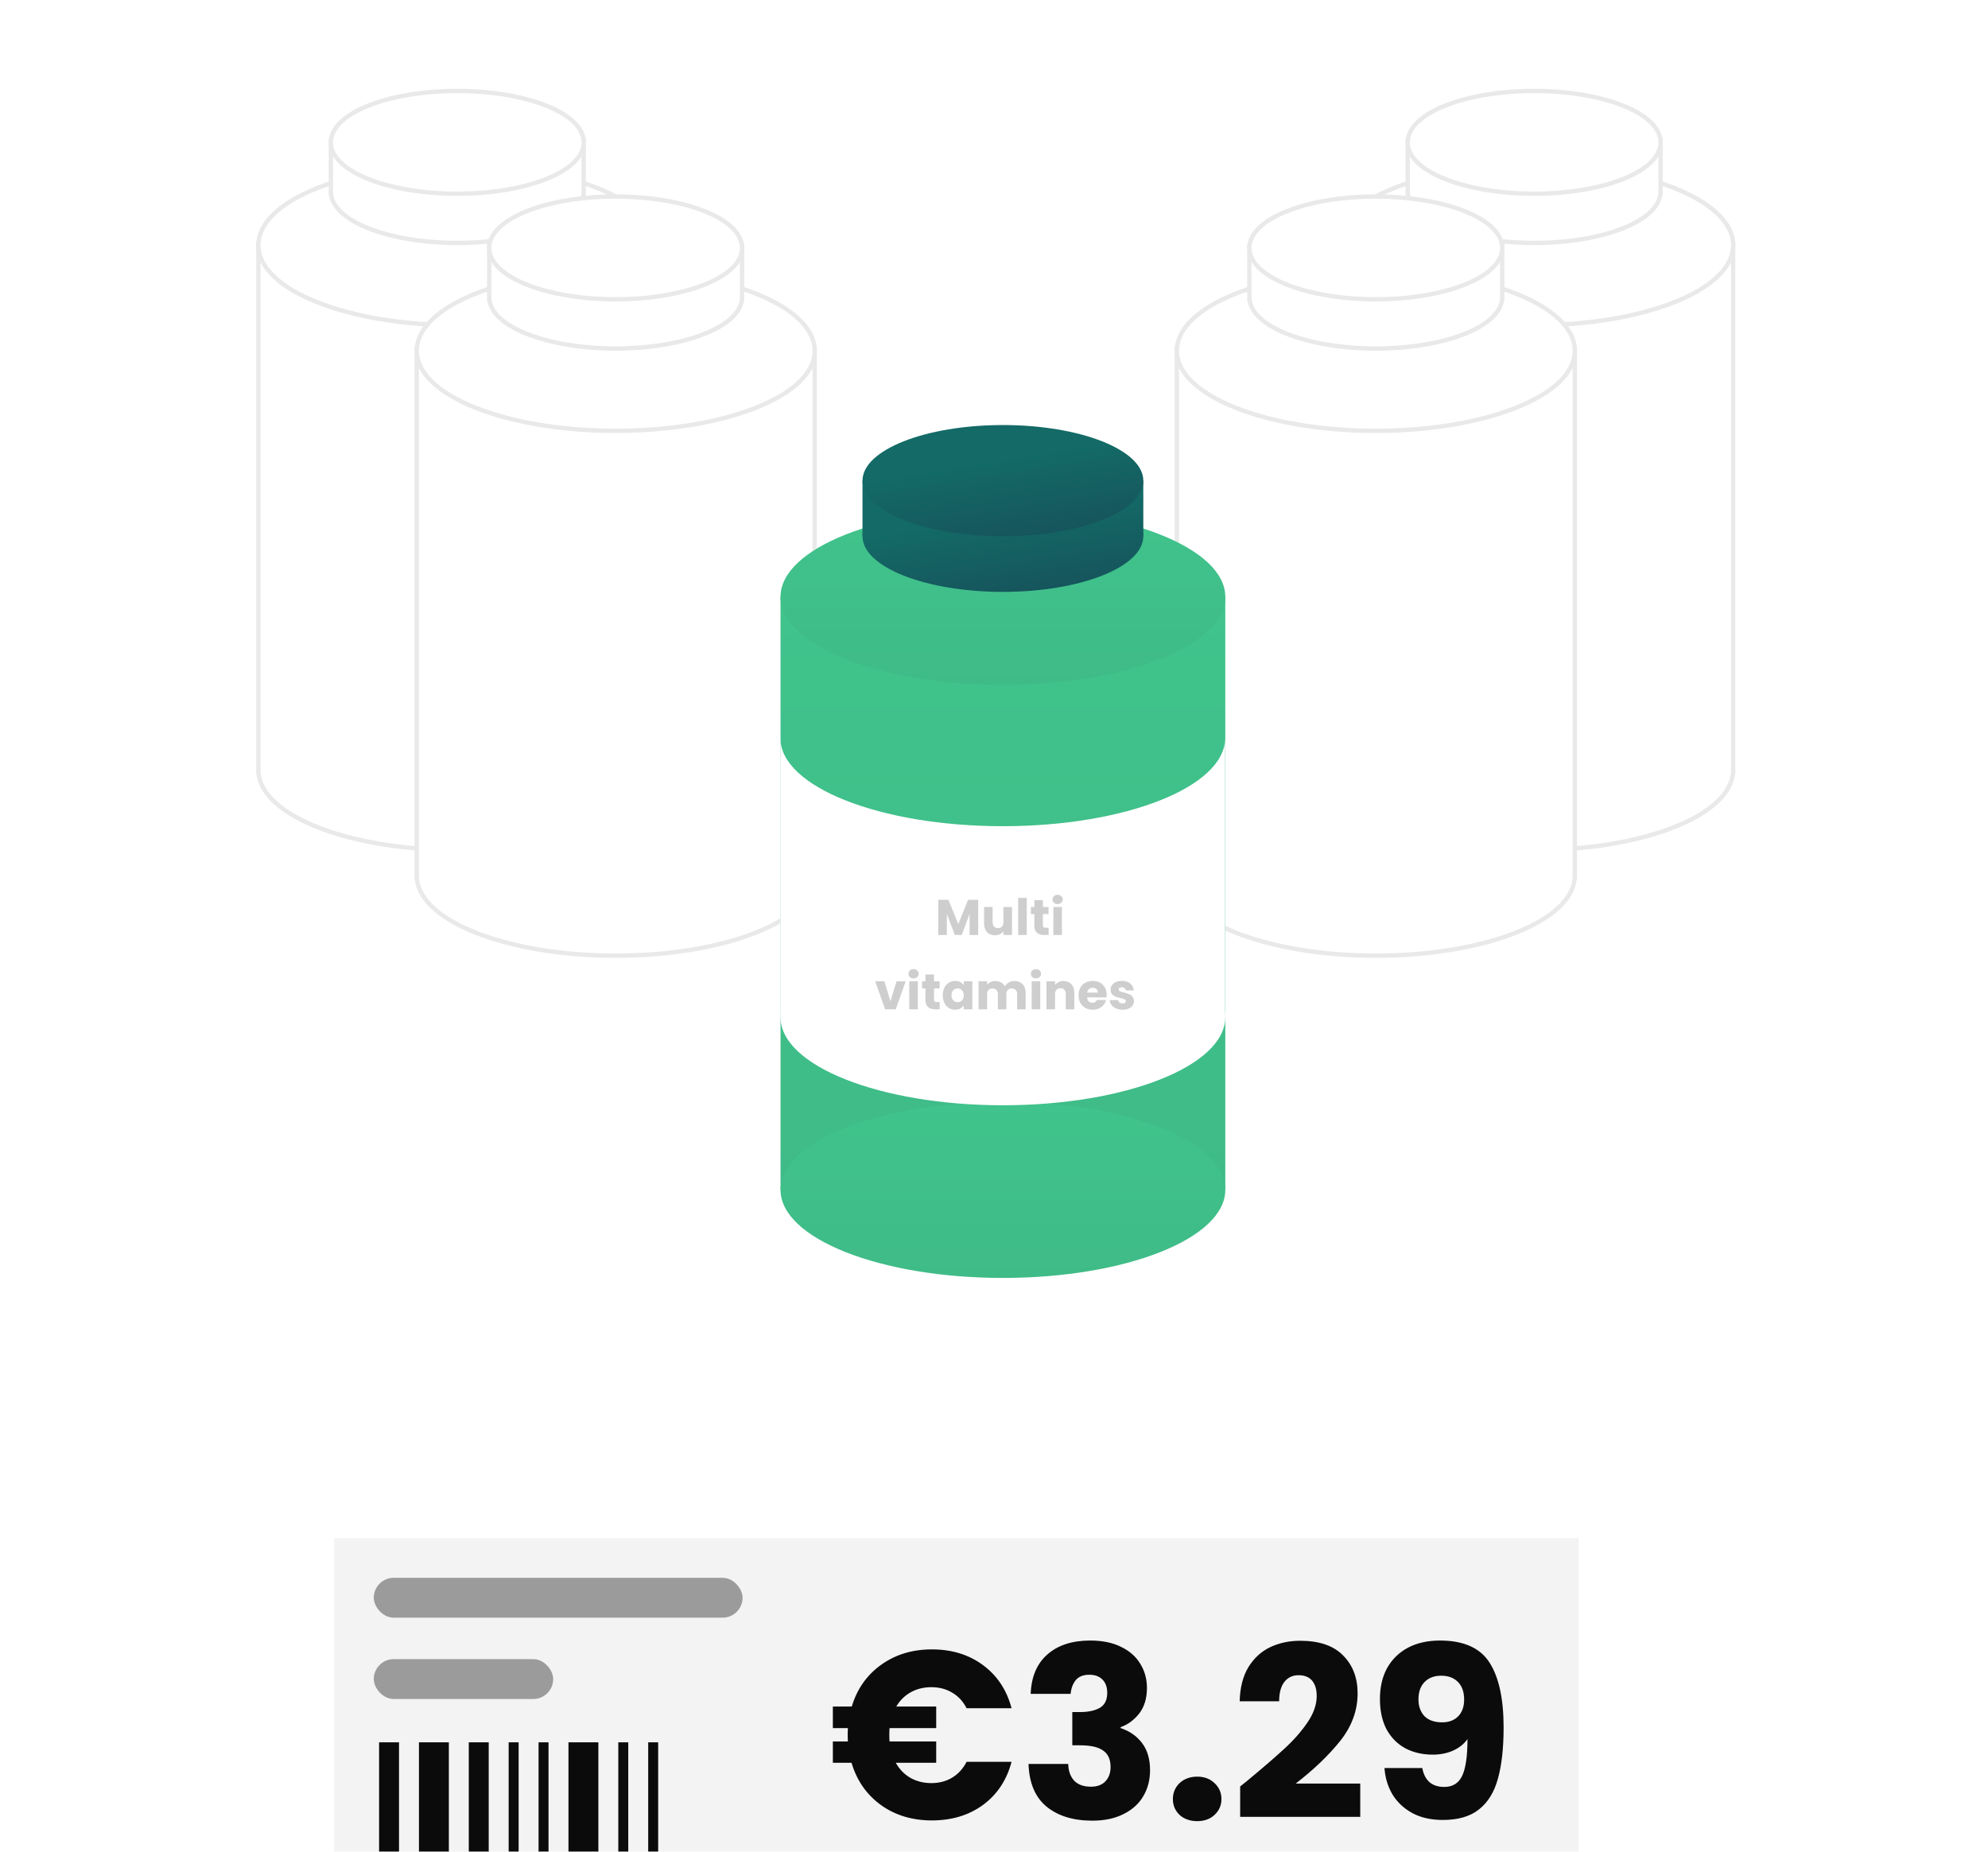 <svg width="321" height="299" viewBox="0 0 321 299" fill="none" xmlns="http://www.w3.org/2000/svg">
<rect width="321" height="266" rx="4" fill="white"/>
<path d="M279.854 39.234V124.678H279.842C279.731 126.413 278.794 128.035 277.245 129.485C275.594 131.031 273.224 132.408 270.324 133.557C264.523 135.854 256.533 137.268 247.725 137.268C238.916 137.268 230.925 135.854 225.124 133.557C222.225 132.408 219.855 131.031 218.204 129.485C216.655 128.035 215.717 126.413 215.606 124.678H215.596V39.234H279.854Z" fill="white" stroke="#E9E9E9" stroke-width="0.699"/>
<path d="M247.725 26.648C256.533 26.648 264.523 28.061 270.324 30.358C273.224 31.507 275.594 32.884 277.245 34.43C278.897 35.976 279.853 37.718 279.854 39.584C279.854 41.45 278.897 43.192 277.245 44.738C275.594 46.284 273.224 47.661 270.324 48.81C264.523 51.107 256.533 52.52 247.725 52.52C238.916 52.52 230.925 51.107 225.124 48.81C222.225 47.661 219.855 46.284 218.204 44.738C216.552 43.192 215.596 41.45 215.596 39.584C215.596 37.718 216.553 35.976 218.204 34.43C219.855 32.884 222.225 31.507 225.124 30.358C230.925 28.061 238.916 26.648 247.725 26.648Z" fill="white" stroke="#E9E9E9" stroke-width="0.699"/>
<path d="M268.127 22.634V31.28H268.108C268.001 32.372 267.397 33.383 266.439 34.279C265.381 35.27 263.869 36.146 262.029 36.875C258.348 38.333 253.286 39.227 247.713 39.227C242.14 39.227 237.078 38.333 233.396 36.875C231.557 36.146 230.045 35.27 228.986 34.279C228.029 33.383 227.425 32.372 227.317 31.28H227.299V22.634H268.127Z" fill="white" stroke="#E9E9E9" stroke-width="0.699"/>
<path d="M247.713 14.685C253.286 14.685 258.348 15.58 262.029 17.038C263.869 17.767 265.381 18.643 266.439 19.634C267.498 20.625 268.127 21.757 268.127 22.982C268.127 24.208 267.498 25.34 266.439 26.331C265.381 27.322 263.869 28.198 262.029 28.927C258.348 30.385 253.286 31.279 247.713 31.279C242.14 31.279 237.078 30.385 233.396 28.927C231.557 28.198 230.045 27.322 228.986 26.331C227.928 25.34 227.299 24.208 227.299 22.982C227.299 21.757 227.927 20.625 228.986 19.634C230.045 18.643 231.557 17.767 233.396 17.038C237.078 15.58 242.14 14.685 247.713 14.685Z" fill="white" stroke="#E9E9E9" stroke-width="0.699"/>
<path d="M254.283 56.281V141.725H254.271C254.161 143.46 253.224 145.082 251.675 146.532C250.024 148.078 247.654 149.455 244.754 150.604C238.953 152.901 230.962 154.314 222.154 154.314C213.346 154.314 205.355 152.901 199.554 150.604C196.654 149.455 194.285 148.078 192.634 146.532C191.085 145.082 190.147 143.46 190.036 141.725H190.025V56.281H254.283Z" fill="white" stroke="#E9E9E9" stroke-width="0.699"/>
<path d="M222.154 43.694C230.962 43.694 238.953 45.108 244.754 47.405C247.654 48.554 250.024 49.931 251.675 51.477C253.326 53.023 254.283 54.765 254.283 56.631C254.283 58.497 253.326 60.239 251.675 61.785C250.024 63.331 247.654 64.708 244.754 65.856C238.953 68.154 230.962 69.567 222.154 69.567C213.346 69.567 205.355 68.154 199.554 65.856C196.654 64.708 194.285 63.331 192.634 61.785C190.982 60.239 190.025 58.497 190.025 56.631C190.025 54.765 190.982 53.023 192.634 51.477C194.285 49.931 196.654 48.554 199.554 47.405C205.355 45.108 213.346 43.694 222.154 43.694Z" fill="white" stroke="#E9E9E9" stroke-width="0.699"/>
<path d="M242.564 39.681V48.327H242.546C242.439 49.419 241.834 50.43 240.877 51.326C239.819 52.317 238.306 53.193 236.467 53.922C232.785 55.38 227.724 56.274 222.15 56.274C216.577 56.274 211.515 55.38 207.834 53.922C205.994 53.193 204.482 52.317 203.424 51.326C202.467 50.43 201.862 49.419 201.755 48.327H201.736V39.681H242.564Z" fill="white" stroke="#E9E9E9" stroke-width="0.699"/>
<path d="M222.15 31.732C227.724 31.732 232.785 32.627 236.467 34.085C238.306 34.814 239.819 35.69 240.877 36.681C241.936 37.672 242.564 38.804 242.564 40.029C242.564 41.255 241.936 42.386 240.877 43.378C239.819 44.369 238.306 45.245 236.467 45.974C232.785 47.432 227.724 48.326 222.15 48.326C216.577 48.326 211.515 47.432 207.834 45.974C205.994 45.245 204.482 44.369 203.424 43.378C202.365 42.386 201.736 41.255 201.736 40.029C201.736 38.804 202.365 37.672 203.424 36.681C204.482 35.69 205.994 34.814 207.834 34.085C211.515 32.627 216.577 31.732 222.15 31.732Z" fill="white" stroke="#E9E9E9" stroke-width="0.699"/>
<path d="M105.979 39.234V124.678H105.967C105.856 126.413 104.919 128.035 103.37 129.485C101.719 131.031 99.349 132.408 96.449 133.557C90.648 135.854 82.658 137.268 73.85 137.268C65.041 137.268 57.05 135.854 51.249 133.557C48.35 132.408 45.98 131.031 44.329 129.485C42.78 128.035 41.842 126.413 41.731 124.678H41.721V39.234H105.979Z" fill="white" stroke="#E9E9E9" stroke-width="0.699"/>
<path d="M73.85 26.648C82.658 26.648 90.648 28.061 96.449 30.358C99.349 31.507 101.719 32.884 103.37 34.43C105.022 35.976 105.978 37.718 105.979 39.584C105.979 41.45 105.022 43.192 103.37 44.738C101.719 46.284 99.349 47.661 96.449 48.81C90.648 51.107 82.658 52.52 73.85 52.52C65.041 52.52 57.05 51.107 51.249 48.81C48.35 47.661 45.98 46.284 44.329 44.738C42.678 43.192 41.721 41.45 41.721 39.584C41.721 37.718 42.678 35.976 44.329 34.43C45.98 32.884 48.35 31.507 51.249 30.358C57.05 28.061 65.041 26.648 73.85 26.648Z" fill="white" stroke="#E9E9E9" stroke-width="0.699"/>
<path d="M94.252 22.634V31.28H94.233C94.126 32.372 93.522 33.383 92.564 34.279C91.506 35.27 89.994 36.146 88.154 36.875C84.473 38.333 79.411 39.227 73.838 39.227C68.264 39.227 63.203 38.333 59.522 36.875C57.682 36.146 56.17 35.27 55.111 34.279C54.154 33.383 53.55 32.372 53.442 31.28H53.424V22.634H94.252Z" fill="white" stroke="#E9E9E9" stroke-width="0.699"/>
<path d="M73.838 14.685C79.411 14.685 84.473 15.58 88.154 17.038C89.994 17.767 91.506 18.643 92.564 19.634C93.623 20.625 94.252 21.757 94.252 22.982C94.252 24.208 93.623 25.34 92.564 26.331C91.506 27.322 89.994 28.198 88.154 28.927C84.473 30.385 79.411 31.279 73.838 31.279C68.264 31.279 63.203 30.385 59.522 28.927C57.682 28.198 56.17 27.322 55.111 26.331C54.053 25.34 53.424 24.208 53.424 22.982C53.424 21.757 54.053 20.625 55.111 19.634C56.17 18.643 57.682 17.767 59.522 17.038C63.203 15.58 68.264 14.685 73.838 14.685Z" fill="white" stroke="#E9E9E9" stroke-width="0.699"/>
<path d="M131.549 56.281V141.725H131.537C131.426 143.46 130.489 145.082 128.94 146.532C127.289 148.078 124.919 149.455 122.02 150.604C116.218 152.901 108.228 154.314 99.42 154.314C90.612 154.314 82.621 152.901 76.819 150.604C73.92 149.455 71.55 148.078 69.899 146.532C68.35 145.082 67.412 143.46 67.302 141.725H67.291V56.281H131.549Z" fill="white" stroke="#E9E9E9" stroke-width="0.699"/>
<path d="M99.42 43.694C108.228 43.694 116.218 45.108 122.02 47.405C124.919 48.554 127.289 49.931 128.94 51.477C130.592 53.023 131.549 54.765 131.549 56.631C131.549 58.497 130.592 60.239 128.94 61.785C127.289 63.331 124.919 64.708 122.02 65.856C116.218 68.154 108.228 69.567 99.42 69.567C90.612 69.567 82.621 68.154 76.819 65.856C73.92 64.708 71.55 63.331 69.899 61.785C68.248 60.239 67.291 58.497 67.291 56.631C67.291 54.765 68.248 53.023 69.899 51.477C71.55 49.931 73.92 48.554 76.819 47.405C82.621 45.108 90.612 43.694 99.42 43.694Z" fill="white" stroke="#E9E9E9" stroke-width="0.699"/>
<path d="M119.822 39.681V48.327H119.804C119.696 49.419 119.092 50.43 118.135 51.326C117.077 52.317 115.564 53.193 113.725 53.922C110.043 55.38 104.982 56.274 99.408 56.274C93.835 56.274 88.773 55.38 85.092 53.922C83.252 53.193 81.74 52.317 80.682 51.326C79.724 50.43 79.12 49.419 79.013 48.327H78.994V39.681H119.822Z" fill="white" stroke="#E9E9E9" stroke-width="0.699"/>
<path d="M99.408 31.732C104.982 31.732 110.043 32.627 113.725 34.085C115.564 34.814 117.077 35.69 118.135 36.681C119.194 37.672 119.822 38.804 119.822 40.029C119.822 41.255 119.194 42.386 118.135 43.378C117.077 44.369 115.564 45.245 113.725 45.974C110.043 47.432 104.982 48.326 99.408 48.326C93.835 48.326 88.773 47.432 85.092 45.974C83.252 45.245 81.74 44.369 80.682 43.378C79.623 42.386 78.994 41.255 78.994 40.029C78.994 38.804 79.623 37.672 80.682 36.681C81.74 35.69 83.252 34.814 85.092 34.085C88.773 32.627 93.835 31.732 99.408 31.732Z" fill="white" stroke="#E9E9E9" stroke-width="0.699"/>
<g filter="url(#filter0_dddddd_1053_7517)">
<path d="M126.031 60.02H197.847V155.774H126.031V60.02Z" fill="url(#paint0_linear_1053_7517)"/>
<ellipse cx="161.939" cy="60.021" rx="35.908" ry="14.222" fill="url(#paint1_linear_1053_7517)"/>
<ellipse cx="161.939" cy="155.778" rx="35.908" ry="14.222" fill="url(#paint2_linear_1053_7517)"/>
<path d="M197.823 127.896H126.008V82.835C126.009 90.689 142.085 97.057 161.916 97.057C181.747 97.057 197.822 90.689 197.823 82.835V127.896Z" fill="white"/>
<ellipse cx="161.939" cy="127.896" rx="35.908" ry="14.222" fill="white"/>
<path d="M139.266 41.264H184.608V50.243H139.266V41.264Z" fill="url(#paint3_linear_1053_7517)"/>
<path d="M184.608 50.243C184.608 55.203 174.458 59.223 161.937 59.223C149.416 59.223 139.266 55.203 139.266 50.243C139.266 45.284 149.416 41.264 161.937 41.264C174.458 41.264 184.608 45.284 184.608 50.243Z" fill="url(#paint4_linear_1053_7517)"/>
<ellipse cx="161.937" cy="41.263" rx="22.671" ry="8.98" fill="url(#paint5_linear_1053_7517)"/>
<path opacity="0.2" d="M157.944 108.937V114.626H156.558V111.214L155.286 114.626H154.168L152.887 111.206V114.626H151.502V108.937H153.139L154.735 112.876L156.315 108.937H157.944ZM163.406 110.104V114.626H162.02V114.01C161.88 114.21 161.688 114.372 161.445 114.496C161.207 114.615 160.942 114.675 160.651 114.675C160.305 114.675 160 114.599 159.735 114.448C159.47 114.291 159.265 114.067 159.119 113.775C158.973 113.483 158.9 113.14 158.9 112.746V110.104H160.278V112.559C160.278 112.862 160.356 113.097 160.513 113.265C160.669 113.432 160.88 113.516 161.145 113.516C161.415 113.516 161.628 113.432 161.785 113.265C161.942 113.097 162.02 112.862 162.02 112.559V110.104H163.406ZM165.787 108.629V114.626H164.401V108.629H165.787ZM169.312 113.451V114.626H168.607C168.104 114.626 167.712 114.504 167.432 114.261C167.151 114.013 167.01 113.61 167.01 113.054V111.255H166.459V110.104H167.01V109.002H168.396V110.104H169.303V111.255H168.396V113.07C168.396 113.205 168.428 113.302 168.493 113.362C168.558 113.421 168.666 113.451 168.817 113.451H169.312ZM170.78 109.634C170.537 109.634 170.337 109.564 170.181 109.423C170.029 109.277 169.954 109.099 169.954 108.888C169.954 108.672 170.029 108.494 170.181 108.354C170.337 108.208 170.537 108.135 170.78 108.135C171.018 108.135 171.213 108.208 171.364 108.354C171.521 108.494 171.599 108.672 171.599 108.888C171.599 109.099 171.521 109.277 171.364 109.423C171.213 109.564 171.018 109.634 170.78 109.634ZM171.469 110.104V114.626H170.083V110.104H171.469ZM143.782 125.329L144.762 122.104H146.237L144.633 126.626H142.923L141.318 122.104H142.801L143.782 125.329ZM147.517 121.634C147.274 121.634 147.074 121.564 146.918 121.423C146.766 121.277 146.691 121.099 146.691 120.888C146.691 120.672 146.766 120.494 146.918 120.354C147.074 120.208 147.274 120.135 147.517 120.135C147.755 120.135 147.95 120.208 148.101 120.354C148.258 120.494 148.336 120.672 148.336 120.888C148.336 121.099 148.258 121.277 148.101 121.423C147.95 121.564 147.755 121.634 147.517 121.634ZM148.206 122.104V126.626H146.82V122.104H148.206ZM151.731 125.451V126.626H151.026C150.523 126.626 150.132 126.504 149.851 126.261C149.57 126.013 149.429 125.61 149.429 125.054V123.255H148.878V122.104H149.429V121.002H150.815V122.104H151.723V123.255H150.815V125.07C150.815 125.205 150.847 125.302 150.912 125.362C150.977 125.421 151.085 125.451 151.236 125.451H151.731ZM152.227 124.357C152.227 123.892 152.314 123.484 152.486 123.133C152.665 122.782 152.905 122.512 153.208 122.323C153.51 122.134 153.848 122.039 154.221 122.039C154.539 122.039 154.818 122.104 155.055 122.234C155.299 122.363 155.485 122.534 155.615 122.744V122.104H157V126.626H155.615V125.986C155.479 126.196 155.29 126.367 155.047 126.496C154.81 126.626 154.531 126.691 154.213 126.691C153.845 126.691 153.51 126.596 153.208 126.407C152.905 126.213 152.665 125.94 152.486 125.589C152.314 125.232 152.227 124.822 152.227 124.357ZM155.615 124.365C155.615 124.019 155.517 123.746 155.323 123.547C155.134 123.347 154.901 123.247 154.626 123.247C154.35 123.247 154.115 123.347 153.921 123.547C153.732 123.741 153.637 124.011 153.637 124.357C153.637 124.703 153.732 124.978 153.921 125.183C154.115 125.383 154.35 125.483 154.626 125.483C154.901 125.483 155.134 125.383 155.323 125.183C155.517 124.984 155.615 124.711 155.615 124.365ZM163.773 122.055C164.335 122.055 164.78 122.226 165.11 122.566C165.445 122.906 165.612 123.379 165.612 123.984V126.626H164.235V124.171C164.235 123.879 164.156 123.655 164 123.498C163.848 123.336 163.638 123.255 163.368 123.255C163.097 123.255 162.884 123.336 162.727 123.498C162.576 123.655 162.501 123.879 162.501 124.171V126.626H161.123V124.171C161.123 123.879 161.045 123.655 160.888 123.498C160.737 123.336 160.526 123.255 160.256 123.255C159.986 123.255 159.772 123.336 159.616 123.498C159.464 123.655 159.389 123.879 159.389 124.171V126.626H158.003V122.104H159.389V122.671C159.529 122.482 159.713 122.334 159.94 122.226C160.167 122.112 160.423 122.055 160.71 122.055C161.05 122.055 161.352 122.128 161.617 122.274C161.887 122.42 162.098 122.628 162.249 122.898C162.406 122.65 162.619 122.447 162.889 122.29C163.16 122.134 163.454 122.055 163.773 122.055ZM167.279 121.634C167.035 121.634 166.835 121.564 166.679 121.423C166.528 121.277 166.452 121.099 166.452 120.888C166.452 120.672 166.528 120.494 166.679 120.354C166.835 120.208 167.035 120.135 167.279 120.135C167.516 120.135 167.711 120.208 167.862 120.354C168.019 120.494 168.097 120.672 168.097 120.888C168.097 121.099 168.019 121.277 167.862 121.423C167.711 121.564 167.516 121.634 167.279 121.634ZM167.967 122.104V126.626H166.582V122.104H167.967ZM171.727 122.055C172.256 122.055 172.678 122.228 172.991 122.574C173.31 122.914 173.469 123.384 173.469 123.984V126.626H172.092V124.171C172.092 123.868 172.013 123.633 171.857 123.465C171.7 123.298 171.489 123.214 171.224 123.214C170.96 123.214 170.749 123.298 170.592 123.465C170.436 123.633 170.357 123.868 170.357 124.171V126.626H168.972V122.104H170.357V122.704C170.498 122.504 170.687 122.347 170.925 122.234C171.162 122.115 171.43 122.055 171.727 122.055ZM178.695 124.292C178.695 124.422 178.687 124.557 178.671 124.697H175.534C175.556 124.978 175.645 125.194 175.802 125.346C175.964 125.491 176.161 125.564 176.393 125.564C176.739 125.564 176.98 125.418 177.115 125.127H178.59C178.514 125.424 178.376 125.691 178.176 125.929C177.982 126.167 177.736 126.353 177.439 126.488C177.142 126.623 176.809 126.691 176.442 126.691C175.999 126.691 175.605 126.596 175.259 126.407C174.913 126.218 174.643 125.948 174.448 125.597C174.254 125.246 174.157 124.835 174.157 124.365C174.157 123.895 174.251 123.484 174.44 123.133C174.635 122.782 174.905 122.512 175.251 122.323C175.596 122.134 175.994 122.039 176.442 122.039C176.88 122.039 177.269 122.131 177.609 122.315C177.949 122.498 178.214 122.76 178.403 123.101C178.598 123.441 178.695 123.838 178.695 124.292ZM177.277 123.927C177.277 123.69 177.196 123.501 177.034 123.36C176.871 123.22 176.669 123.149 176.426 123.149C176.193 123.149 175.996 123.217 175.834 123.352C175.678 123.487 175.58 123.679 175.542 123.927H177.277ZM181.265 126.691C180.871 126.691 180.52 126.623 180.212 126.488C179.904 126.353 179.661 126.169 179.483 125.937C179.304 125.699 179.204 125.435 179.183 125.143H180.552C180.569 125.3 180.641 125.427 180.771 125.524C180.901 125.621 181.06 125.67 181.249 125.67C181.422 125.67 181.555 125.637 181.646 125.572C181.744 125.502 181.792 125.413 181.792 125.305C181.792 125.175 181.725 125.081 181.59 125.021C181.455 124.957 181.236 124.886 180.933 124.811C180.609 124.735 180.339 124.657 180.123 124.576C179.907 124.489 179.72 124.357 179.564 124.179C179.407 123.995 179.329 123.749 179.329 123.441C179.329 123.182 179.399 122.947 179.539 122.736C179.685 122.52 179.896 122.35 180.171 122.226C180.452 122.101 180.785 122.039 181.168 122.039C181.736 122.039 182.181 122.18 182.505 122.461C182.835 122.742 183.024 123.114 183.073 123.579H181.792C181.771 123.422 181.7 123.298 181.582 123.206C181.468 123.114 181.317 123.068 181.128 123.068C180.966 123.068 180.841 123.101 180.755 123.166C180.669 123.225 180.625 123.309 180.625 123.417C180.625 123.547 180.693 123.644 180.828 123.709C180.968 123.773 181.184 123.838 181.476 123.903C181.811 123.99 182.084 124.076 182.295 124.162C182.505 124.243 182.689 124.378 182.846 124.568C183.008 124.751 183.092 125 183.097 125.313C183.097 125.578 183.021 125.816 182.87 126.026C182.724 126.232 182.511 126.394 182.23 126.513C181.954 126.631 181.633 126.691 181.265 126.691Z" fill="#0B0B0B"/>
</g>
<g filter="url(#filter1_dddddd_1053_7517)">
<rect x="47.25" y="181" width="214.334" height="70.528" rx="3.346" fill="white"/>
<rect width="200.948" height="57.143" transform="translate(53.945 187.692)" fill="#F3F3F3"/>
<path d="M150.396 227.255C151.657 227.255 152.778 226.959 153.756 226.367C154.735 225.775 155.507 224.925 156.074 223.817H163.336C162.563 226.753 161.031 229.071 158.739 230.77C156.447 232.444 153.692 233.281 150.473 233.281C147.28 233.281 144.524 232.444 142.207 230.77C139.915 229.096 138.344 226.83 137.494 223.972H134.481V220.534H136.915C136.889 220.302 136.876 219.955 136.876 219.491C136.876 219.002 136.889 218.629 136.915 218.371H134.481V214.895H137.533C138.383 212.062 139.954 209.822 142.245 208.174C144.563 206.5 147.306 205.663 150.473 205.663C153.692 205.663 156.447 206.513 158.739 208.212C161.031 209.912 162.563 212.229 163.336 215.165H156.074C155.507 214.058 154.735 213.221 153.756 212.654C152.778 212.062 151.657 211.766 150.396 211.766C149.16 211.766 148.052 212.036 147.074 212.577C146.095 213.118 145.31 213.89 144.718 214.895H151.168V218.371H143.636C143.61 218.603 143.597 218.976 143.597 219.491C143.597 219.955 143.61 220.302 143.636 220.534H151.168V223.972H144.64C145.233 225.028 146.018 225.839 146.997 226.405C148.001 226.972 149.134 227.255 150.396 227.255ZM166.422 212.847C166.525 210.092 167.426 207.968 169.126 206.474C170.825 204.98 173.13 204.234 176.04 204.234C177.971 204.234 179.619 204.568 180.984 205.238C182.375 205.907 183.418 206.822 184.113 207.98C184.834 209.139 185.195 210.44 185.195 211.882C185.195 213.581 184.77 214.972 183.92 216.053C183.07 217.109 182.079 217.83 180.946 218.217V218.371C182.413 218.86 183.572 219.672 184.422 220.805C185.272 221.938 185.697 223.393 185.697 225.169C185.697 226.766 185.323 228.182 184.576 229.418C183.855 230.629 182.787 231.581 181.37 232.277C179.98 232.972 178.319 233.32 176.388 233.32C173.297 233.32 170.825 232.56 168.971 231.041C167.143 229.521 166.177 227.229 166.074 224.165H172.486C172.512 225.298 172.834 226.199 173.452 226.869C174.07 227.513 174.971 227.835 176.156 227.835C177.16 227.835 177.933 227.551 178.473 226.985C179.04 226.393 179.323 225.62 179.323 224.667C179.323 223.431 178.924 222.543 178.126 222.002C177.353 221.435 176.104 221.152 174.379 221.152H173.143V215.783H174.379C175.692 215.783 176.748 215.564 177.546 215.126C178.37 214.663 178.782 213.852 178.782 212.693C178.782 211.766 178.525 211.045 178.01 210.53C177.495 210.015 176.787 209.757 175.885 209.757C174.907 209.757 174.173 210.053 173.684 210.646C173.22 211.238 172.95 211.972 172.873 212.847H166.422ZM193.324 233.397C192.165 233.397 191.213 233.062 190.466 232.393C189.745 231.697 189.384 230.848 189.384 229.843C189.384 228.813 189.745 227.951 190.466 227.255C191.213 226.56 192.165 226.212 193.324 226.212C194.457 226.212 195.384 226.56 196.105 227.255C196.852 227.951 197.226 228.813 197.226 229.843C197.226 230.848 196.852 231.697 196.105 232.393C195.384 233.062 194.457 233.397 193.324 233.397ZM200.247 227.796C201.123 227.101 201.522 226.779 201.445 226.83C203.968 224.745 205.951 223.032 207.393 221.693C208.861 220.354 210.097 218.95 211.101 217.483C212.106 216.015 212.608 214.586 212.608 213.195C212.608 212.139 212.363 211.315 211.874 210.723C211.385 210.131 210.651 209.835 209.672 209.835C208.694 209.835 207.921 210.208 207.355 210.955C206.814 211.676 206.543 212.706 206.543 214.045H200.17C200.221 211.856 200.685 210.028 201.56 208.56C202.462 207.092 203.633 206.01 205.076 205.315C206.543 204.62 208.166 204.272 209.943 204.272C213.007 204.272 215.312 205.058 216.857 206.629C218.428 208.199 219.213 210.247 219.213 212.77C219.213 215.526 218.273 218.088 216.393 220.457C214.513 222.8 212.118 225.092 209.209 227.332H219.638V232.702H200.247V227.796ZM229.653 224.822C230.04 226.856 231.224 227.873 233.207 227.873C234.572 227.873 235.538 227.268 236.104 226.058C236.671 224.848 236.954 222.878 236.954 220.148C236.387 220.946 235.615 221.564 234.636 222.002C233.658 222.44 232.563 222.659 231.353 222.659C229.705 222.659 228.237 222.324 226.949 221.654C225.662 220.959 224.645 219.942 223.898 218.603C223.177 217.238 222.816 215.59 222.816 213.659C222.816 211.753 223.203 210.092 223.975 208.676C224.774 207.259 225.894 206.165 227.336 205.392C228.804 204.62 230.529 204.234 232.512 204.234C236.323 204.234 238.988 205.418 240.507 207.787C242.027 210.156 242.786 213.646 242.786 218.255C242.786 221.603 242.477 224.371 241.859 226.56C241.267 228.723 240.25 230.371 238.808 231.504C237.392 232.637 235.447 233.204 232.975 233.204C231.018 233.204 229.344 232.818 227.954 232.045C226.589 231.272 225.533 230.255 224.786 228.993C224.065 227.732 223.653 226.341 223.55 224.822H229.653ZM232.859 217.444C233.941 217.444 234.804 217.122 235.447 216.478C236.091 215.809 236.413 214.908 236.413 213.774C236.413 212.538 236.078 211.586 235.409 210.916C234.739 210.247 233.838 209.912 232.705 209.912C231.572 209.912 230.671 210.259 230.001 210.955C229.357 211.624 229.035 212.551 229.035 213.736C229.035 214.843 229.357 215.744 230.001 216.44C230.671 217.109 231.623 217.444 232.859 217.444Z" fill="#0B0B0B"/>
<rect x="60.352" y="194.105" width="59.55" height="6.438" rx="3.219" fill="#9B9B9B"/>
<rect x="60.352" y="207.236" width="28.97" height="6.438" rx="3.219" fill="#9B9B9B"/>
<rect width="3.219" height="17.704" transform="translate(61.211 220.667)" fill="#0B0B0B"/>
<rect width="4.828" height="17.704" transform="translate(67.648 220.667)" fill="#0B0B0B"/>
<rect width="3.219" height="17.704" transform="translate(75.695 220.667)" fill="#0B0B0B"/>
<rect width="1.609" height="17.704" transform="translate(82.133 220.667)" fill="#0B0B0B"/>
<rect width="1.609" height="17.704" transform="translate(86.961 220.667)" fill="#0B0B0B"/>
<rect width="4.828" height="17.704" transform="translate(91.789 220.667)" fill="#0B0B0B"/>
<rect width="1.609" height="17.704" transform="translate(99.836 220.667)" fill="#0B0B0B"/>
<rect width="1.609" height="17.704" transform="translate(104.664 220.667)" fill="#0B0B0B"/>
</g>
<defs>
<filter id="filter0_dddddd_1053_7517" x="116.526" y="31.493" width="90.8" height="166.954" filterUnits="userSpaceOnUse" color-interpolation-filters="sRGB">
<feFlood flood-opacity="0" result="BackgroundImageFix"/>
<feColorMatrix in="SourceAlpha" type="matrix" values="0 0 0 0 0 0 0 0 0 0 0 0 0 0 0 0 0 0 127 0" result="hardAlpha"/>
<feMorphology radius="9.482" operator="erode" in="SourceAlpha" result="effect1_dropShadow_1053_7517"/>
<feOffset dy="18.965"/>
<feGaussianBlur stdDeviation="9.482"/>
<feComposite in2="hardAlpha" operator="out"/>
<feColorMatrix type="matrix" values="0 0 0 0 0.477 0 0 0 0 0.496 0 0 0 0 0.519 0 0 0 0.04 0"/>
<feBlend mode="normal" in2="BackgroundImageFix" result="effect1_dropShadow_1053_7517"/>
<feColorMatrix in="SourceAlpha" type="matrix" values="0 0 0 0 0 0 0 0 0 0 0 0 0 0 0 0 0 0 127 0" result="hardAlpha"/>
<feMorphology radius="4.741" operator="erode" in="SourceAlpha" result="effect2_dropShadow_1053_7517"/>
<feOffset dy="9.482"/>
<feGaussianBlur stdDeviation="4.741"/>
<feComposite in2="hardAlpha" operator="out"/>
<feColorMatrix type="matrix" values="0 0 0 0 0.435 0 0 0 0 0.458 0 0 0 0 0.487 0 0 0 0.04 0"/>
<feBlend mode="normal" in2="effect1_dropShadow_1053_7517" result="effect2_dropShadow_1053_7517"/>
<feColorMatrix in="SourceAlpha" type="matrix" values="0 0 0 0 0 0 0 0 0 0 0 0 0 0 0 0 0 0 127 0" result="hardAlpha"/>
<feMorphology radius="2.371" operator="erode" in="SourceAlpha" result="effect3_dropShadow_1053_7517"/>
<feOffset dy="4.741"/>
<feGaussianBlur stdDeviation="2.371"/>
<feComposite in2="hardAlpha" operator="out"/>
<feColorMatrix type="matrix" values="0 0 0 0 0.237 0 0 0 0 0.252 0 0 0 0 0.281 0 0 0 0.04 0"/>
<feBlend mode="normal" in2="effect2_dropShadow_1053_7517" result="effect3_dropShadow_1053_7517"/>
<feColorMatrix in="SourceAlpha" type="matrix" values="0 0 0 0 0 0 0 0 0 0 0 0 0 0 0 0 0 0 127 0" result="hardAlpha"/>
<feMorphology radius="1.185" operator="erode" in="SourceAlpha" result="effect4_dropShadow_1053_7517"/>
<feOffset dy="2.371"/>
<feGaussianBlur stdDeviation="1.185"/>
<feComposite in2="hardAlpha" operator="out"/>
<feColorMatrix type="matrix" values="0 0 0 0 0.242 0 0 0 0 0.251 0 0 0 0 0.272 0 0 0 0.04 0"/>
<feBlend mode="normal" in2="effect3_dropShadow_1053_7517" result="effect4_dropShadow_1053_7517"/>
<feColorMatrix in="SourceAlpha" type="matrix" values="0 0 0 0 0 0 0 0 0 0 0 0 0 0 0 0 0 0 127 0" result="hardAlpha"/>
<feMorphology radius="0.395" operator="erode" in="SourceAlpha" result="effect5_dropShadow_1053_7517"/>
<feOffset dy="0.79"/>
<feGaussianBlur stdDeviation="0.395"/>
<feComposite in2="hardAlpha" operator="out"/>
<feColorMatrix type="matrix" values="0 0 0 0 0.276 0 0 0 0 0.276 0 0 0 0 0.276 0 0 0 0.04 0"/>
<feBlend mode="normal" in2="effect4_dropShadow_1053_7517" result="effect5_dropShadow_1053_7517"/>
<feColorMatrix in="SourceAlpha" type="matrix" values="0 0 0 0 0 0 0 0 0 0 0 0 0 0 0 0 0 0 127 0" result="hardAlpha"/>
<feMorphology radius="0.79" operator="dilate" in="SourceAlpha" result="effect6_dropShadow_1053_7517"/>
<feOffset/>
<feComposite in2="hardAlpha" operator="out"/>
<feColorMatrix type="matrix" values="0 0 0 0 0.492 0 0 0 0 0.492 0 0 0 0 0.492 0 0 0 0.04 0"/>
<feBlend mode="normal" in2="effect5_dropShadow_1053_7517" result="effect6_dropShadow_1053_7517"/>
<feBlend mode="normal" in="SourceGraphic" in2="effect6_dropShadow_1053_7517" result="shape"/>
</filter>
<filter id="filter1_dddddd_1053_7517" x="31.425" y="179.681" width="245.987" height="119.323" filterUnits="userSpaceOnUse" color-interpolation-filters="sRGB">
<feFlood flood-opacity="0" result="BackgroundImageFix"/>
<feColorMatrix in="SourceAlpha" type="matrix" values="0 0 0 0 0 0 0 0 0 0 0 0 0 0 0 0 0 0 127 0" result="hardAlpha"/>
<feMorphology radius="15.825" operator="erode" in="SourceAlpha" result="effect1_dropShadow_1053_7517"/>
<feOffset dy="31.651"/>
<feGaussianBlur stdDeviation="15.825"/>
<feComposite in2="hardAlpha" operator="out"/>
<feColorMatrix type="matrix" values="0 0 0 0 0.477 0 0 0 0 0.496 0 0 0 0 0.519 0 0 0 0.04 0"/>
<feBlend mode="normal" in2="BackgroundImageFix" result="effect1_dropShadow_1053_7517"/>
<feColorMatrix in="SourceAlpha" type="matrix" values="0 0 0 0 0 0 0 0 0 0 0 0 0 0 0 0 0 0 127 0" result="hardAlpha"/>
<feMorphology radius="7.913" operator="erode" in="SourceAlpha" result="effect2_dropShadow_1053_7517"/>
<feOffset dy="15.825"/>
<feGaussianBlur stdDeviation="7.913"/>
<feComposite in2="hardAlpha" operator="out"/>
<feColorMatrix type="matrix" values="0 0 0 0 0.435 0 0 0 0 0.458 0 0 0 0 0.487 0 0 0 0.04 0"/>
<feBlend mode="normal" in2="effect1_dropShadow_1053_7517" result="effect2_dropShadow_1053_7517"/>
<feColorMatrix in="SourceAlpha" type="matrix" values="0 0 0 0 0 0 0 0 0 0 0 0 0 0 0 0 0 0 127 0" result="hardAlpha"/>
<feMorphology radius="3.956" operator="erode" in="SourceAlpha" result="effect3_dropShadow_1053_7517"/>
<feOffset dy="7.913"/>
<feGaussianBlur stdDeviation="3.956"/>
<feComposite in2="hardAlpha" operator="out"/>
<feColorMatrix type="matrix" values="0 0 0 0 0.237 0 0 0 0 0.252 0 0 0 0 0.281 0 0 0 0.04 0"/>
<feBlend mode="normal" in2="effect2_dropShadow_1053_7517" result="effect3_dropShadow_1053_7517"/>
<feColorMatrix in="SourceAlpha" type="matrix" values="0 0 0 0 0 0 0 0 0 0 0 0 0 0 0 0 0 0 127 0" result="hardAlpha"/>
<feMorphology radius="1.978" operator="erode" in="SourceAlpha" result="effect4_dropShadow_1053_7517"/>
<feOffset dy="3.956"/>
<feGaussianBlur stdDeviation="1.978"/>
<feComposite in2="hardAlpha" operator="out"/>
<feColorMatrix type="matrix" values="0 0 0 0 0.242 0 0 0 0 0.251 0 0 0 0 0.272 0 0 0 0.04 0"/>
<feBlend mode="normal" in2="effect3_dropShadow_1053_7517" result="effect4_dropShadow_1053_7517"/>
<feColorMatrix in="SourceAlpha" type="matrix" values="0 0 0 0 0 0 0 0 0 0 0 0 0 0 0 0 0 0 127 0" result="hardAlpha"/>
<feMorphology radius="0.659" operator="erode" in="SourceAlpha" result="effect5_dropShadow_1053_7517"/>
<feOffset dy="1.319"/>
<feGaussianBlur stdDeviation="0.659"/>
<feComposite in2="hardAlpha" operator="out"/>
<feColorMatrix type="matrix" values="0 0 0 0 0.276 0 0 0 0 0.276 0 0 0 0 0.276 0 0 0 0.04 0"/>
<feBlend mode="normal" in2="effect4_dropShadow_1053_7517" result="effect5_dropShadow_1053_7517"/>
<feColorMatrix in="SourceAlpha" type="matrix" values="0 0 0 0 0 0 0 0 0 0 0 0 0 0 0 0 0 0 127 0" result="hardAlpha"/>
<feMorphology radius="1.319" operator="dilate" in="SourceAlpha" result="effect6_dropShadow_1053_7517"/>
<feOffset/>
<feComposite in2="hardAlpha" operator="out"/>
<feColorMatrix type="matrix" values="0 0 0 0 0.492 0 0 0 0 0.492 0 0 0 0 0.492 0 0 0 0.04 0"/>
<feBlend mode="normal" in2="effect5_dropShadow_1053_7517" result="effect6_dropShadow_1053_7517"/>
<feBlend mode="normal" in="SourceGraphic" in2="effect6_dropShadow_1053_7517" result="shape"/>
</filter>
<linearGradient id="paint0_linear_1053_7517" x1="161.939" y1="60.02" x2="161.939" y2="155.774" gradientUnits="userSpaceOnUse">
<stop stop-color="#40C38C"/>
<stop offset="1" stop-color="#3FBB87"/>
</linearGradient>
<linearGradient id="paint1_linear_1053_7517" x1="161.939" y1="45.799" x2="161.939" y2="74.243" gradientUnits="userSpaceOnUse">
<stop stop-color="#40C38C"/>
<stop offset="1" stop-color="#3FBB87"/>
</linearGradient>
<linearGradient id="paint2_linear_1053_7517" x1="161.939" y1="141.556" x2="161.939" y2="170" gradientUnits="userSpaceOnUse">
<stop stop-color="#40C38C"/>
<stop offset="1" stop-color="#3FBB87"/>
</linearGradient>
<linearGradient id="paint3_linear_1053_7517" x1="159.67" y1="47.213" x2="164.632" y2="78.307" gradientUnits="userSpaceOnUse">
<stop stop-color="#136A66"/>
<stop offset="1" stop-color="#1A364F"/>
</linearGradient>
<linearGradient id="paint4_linear_1053_7517" x1="159.67" y1="47.213" x2="164.632" y2="78.307" gradientUnits="userSpaceOnUse">
<stop stop-color="#136A66"/>
<stop offset="1" stop-color="#1A364F"/>
</linearGradient>
<linearGradient id="paint5_linear_1053_7517" x1="159.67" y1="38.232" x2="164.632" y2="69.327" gradientUnits="userSpaceOnUse">
<stop stop-color="#136A66"/>
<stop offset="1" stop-color="#1A364F"/>
</linearGradient>
</defs>
</svg>
